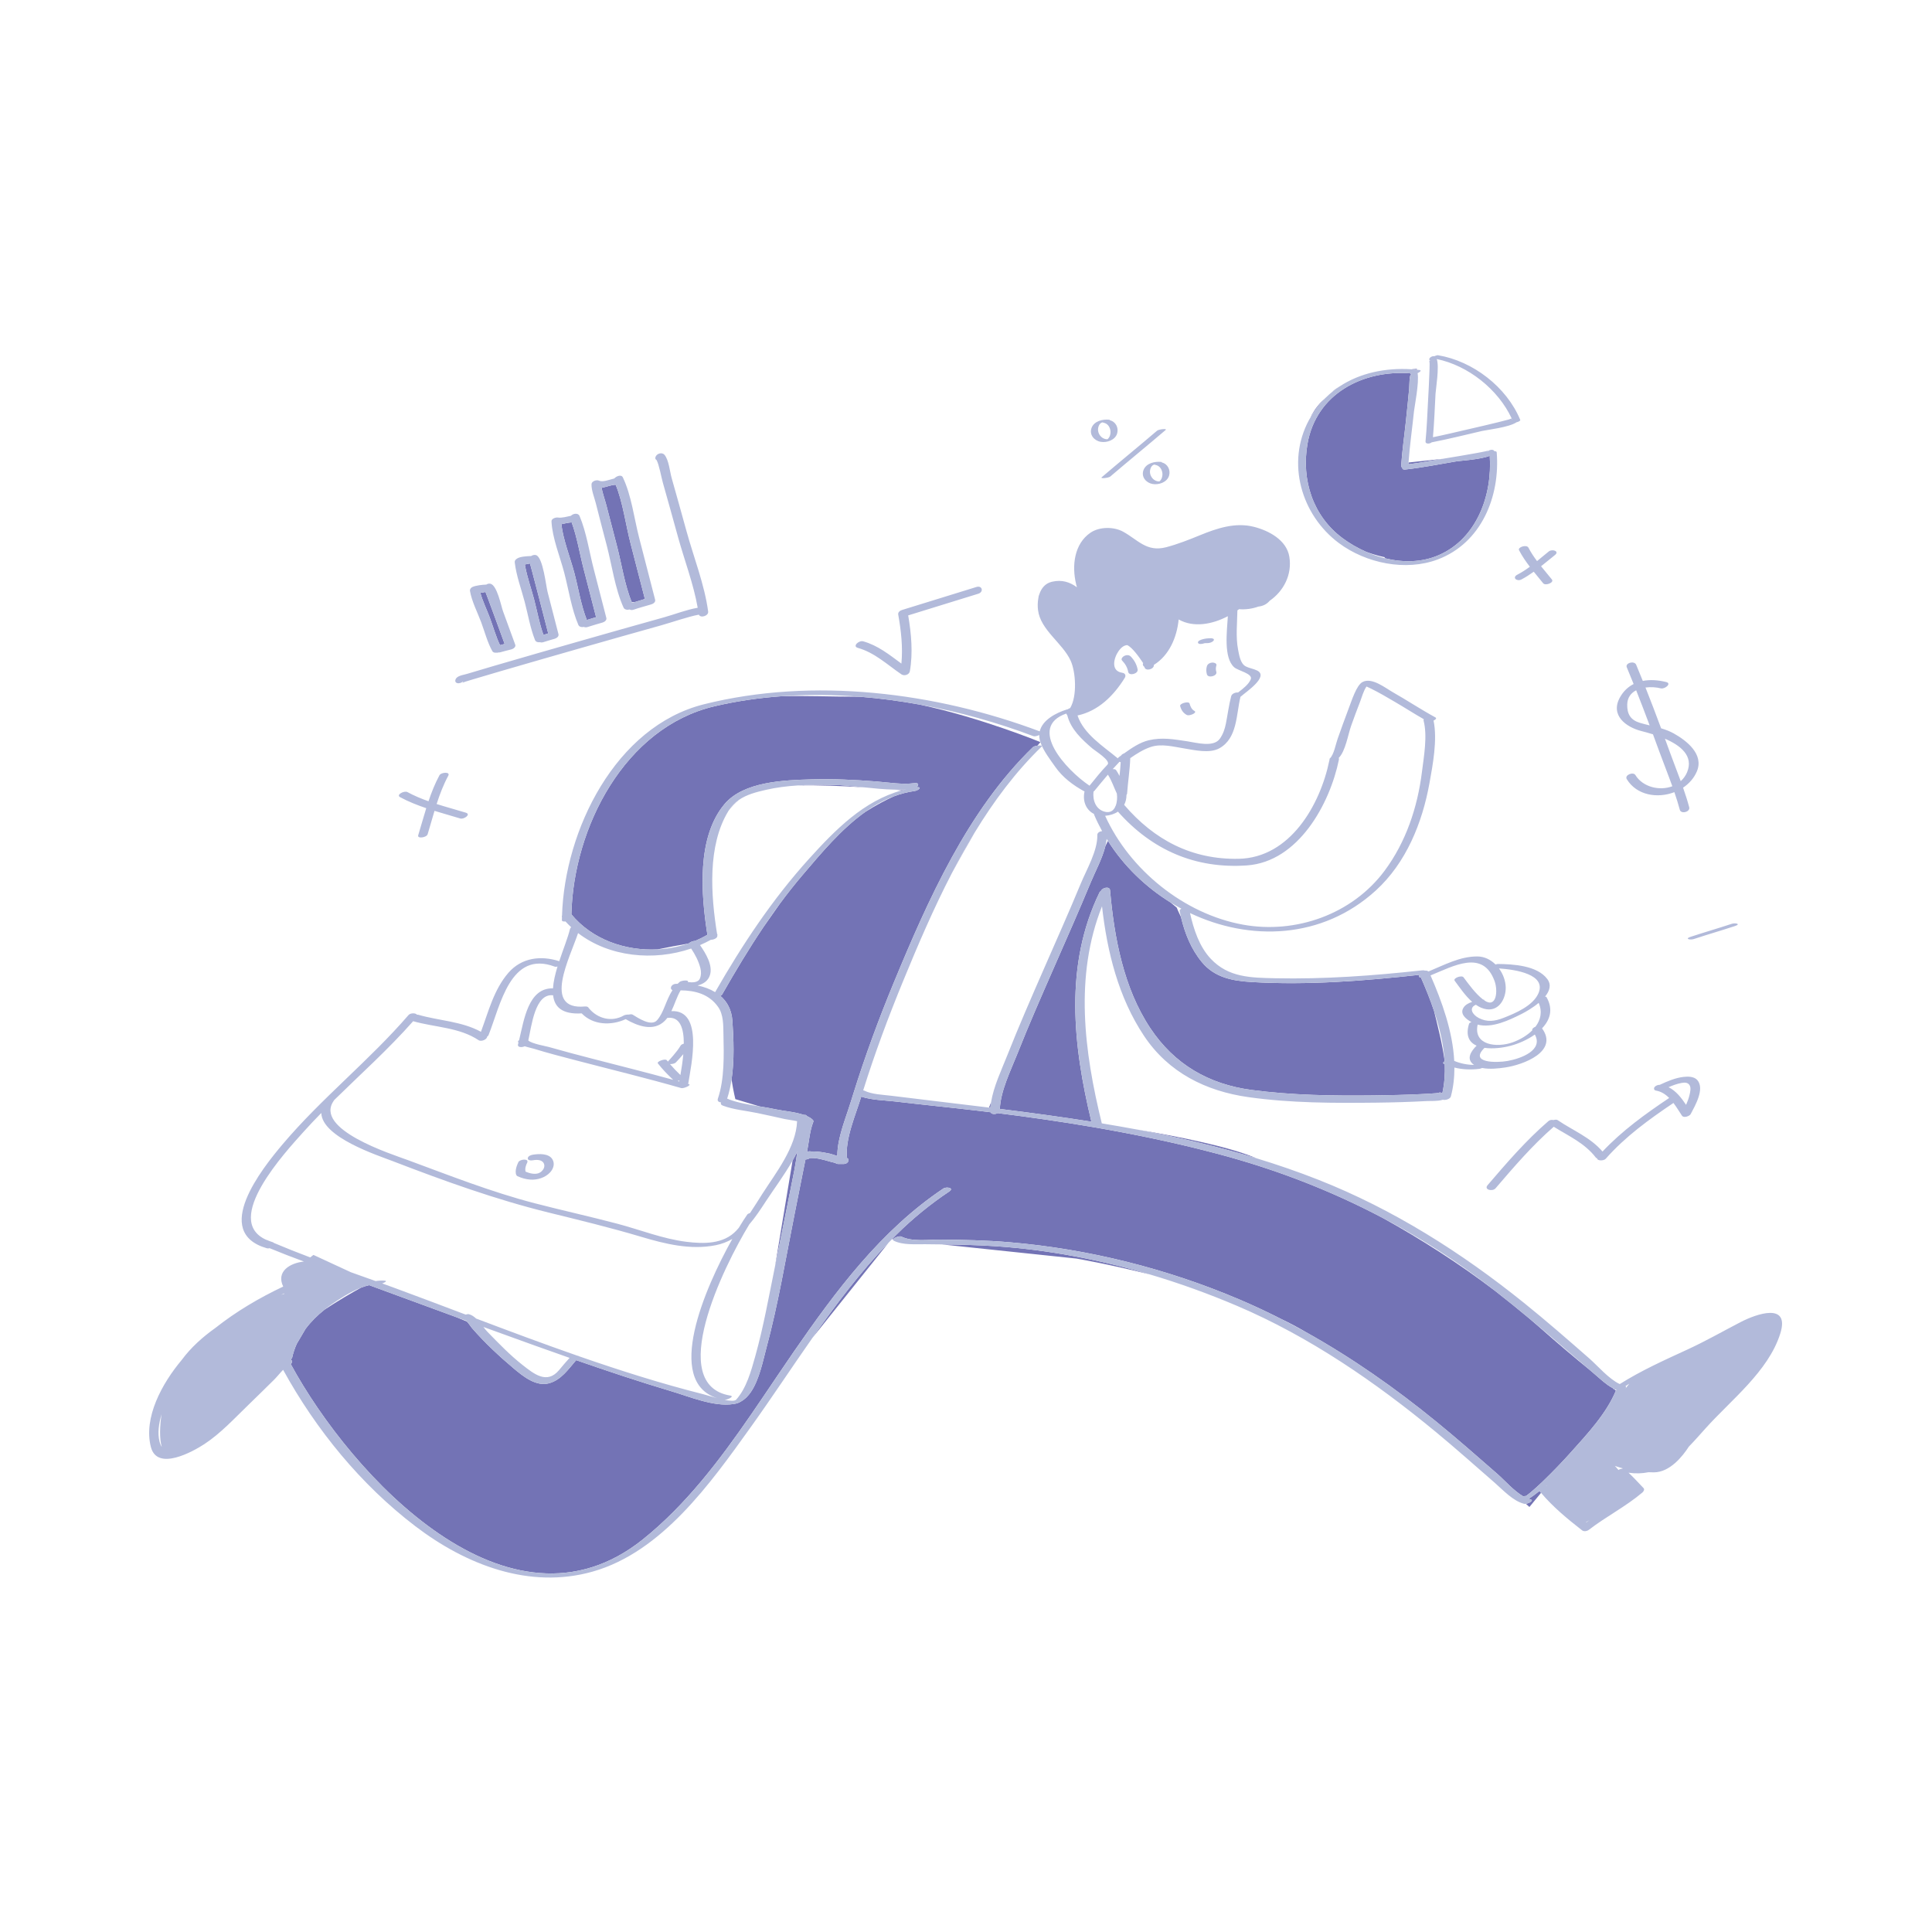 <?xml version="1.0" standalone="no"?>
<svg version="1.1" id="Layer_1" xmlns="http://www.w3.org/2000/svg" xmlns:xlink="http://www.w3.org/1999/xlink" x="0px" y="0px" width="595.28px" height="595.28px" viewBox="0 0 595.28 595.28" enable-background="new 0 0 595.28 595.28" xml:space="preserve">
<path id="color_x5F_2" fill="#7373b5" d="M313.439,324.758c3.587-9.068,7.522-17.999,11.43-26.931
	c3.785-8.65,7.621-17.28,11.229-26.005c1.325-3.206,3.532-7.259,4.486-11.104l0.781-1.629c4.914,7.751,11.618,14.217,19.291,18.966
	c1.177,1,1.917,1.601,1.917,1.601s0.435,1.127,1.298,2.89c1.215,5.075,3.105,9.868,6.488,13.945
	c3.955,4.767,9.537,5.752,15.372,6.095c17.247,1.013,34.577-0.36,51.72-2.234c0.004,0.009,0.003,0.017,0.007,0.026
	c0.003,0.007,0.006,0.014,0.009,0.02c-0.57,0.369-0.229,0.719,0.37,0.848c1.425,3.255,2.829,6.711,4.023,10.284
	c0.523,2.091,1.096,4.453,1.713,7.127c0.712,3.084,1.193,5.762,1.521,8.072c0.006,0.093,0.009,0.185,0.015,0.277
	c-0.437,0.268-0.642,0.576-0.208,0.781c0.084,0.04,0.17,0.069,0.254,0.108c0.119,2.979-0.093,5.931-0.719,8.812
	c-0.419,0.049-0.824,0.199-1.088,0.478c1.011-1.069,0.535-0.465-0.919-0.345c-1.537,0.126-3.079,0.202-4.619,0.277
	c-4.849,0.238-9.704,0.342-14.558,0.399c-12.524,0.146-25.161-0.041-37.594-1.681c-13.19-1.74-23.79-7.86-31.248-19.067
	c-8.222-12.356-11.116-27.969-12.389-42.5c-0.109-1.242-2.37-0.832-2.822,0.286c-0.185,0.1-0.326,0.216-0.392,0.35
	c-10.933,22.475-8.205,47.168-2.533,70.7c-9.37-1.486-18.785-2.751-28.211-3.929C308.335,335.974,311.391,329.938,313.439,324.758z
	 M305.358,339.662l-0.63,1.598c0.143,0.018,0.285,0.036,0.428,0.053C305.199,340.766,305.271,340.215,305.358,339.662z
	 M224.487,249.799c0.864-1.225,1.89-2.346,3.186-3.334C226.457,247.307,225.376,248.38,224.487,249.799z M266.3,242.599
	c-3.305-0.348-6.593-0.705-9.787-0.764c-3.538-0.065-7.128-0.058-10.698,0.173C252.211,241.851,259.885,242.188,266.3,242.599z
	 M176.051,281.719c6.391,7.752,16.6,11.331,26.562,10.798c3.176-0.661,6.532-1.276,9.343-1.766c0.118-0.04,0.234-0.082,0.352-0.123
	c0.355-0.385,1.225-0.701,1.881-0.725c1.3-0.545,2.56-1.173,3.771-1.884c-1.988-12.584-3.308-30.039,5.267-40.245
	c5.896-7.018,18.505-7.399,26.841-7.64c6.632-0.192,13.244,0.129,19.855,0.641c3.843,0.297,7.985,1.028,11.835,0.527
	c1.463-0.19,1.357,0.708,0.632,1.28c1.95-0.248,0.61,0.978-0.577,1.142c-2.24,0.31-4.39,0.882-6.457,1.665
	c-2.31,1.059-5.385,2.629-8.78,4.794c-7.423,5.291-13.682,12.84-19.285,19.416c-2.446,2.871-4.769,5.821-6.996,8.834
	c-1.704,2.404-3.391,4.81-5.015,7.143c-4.543,6.746-8.729,13.734-12.775,20.835c-0.095,0.166-0.305,0.302-0.566,0.412
	c2.08,1.777,3.49,4.282,3.726,7.708c0.39,5.678,0.642,12.129-0.256,18.094c0.549,3.563,1.165,6.033,1.165,6.033l7.479,2.244
	c1.738,0.284,3.458,0.564,5.09,0.923c2.13,0.468,5.788,0.744,8.547,1.691c0.466-0.027,0.83,0.046,0.833,0.253
	c0,0.022-0.002,0.044-0.002,0.066c0.743,0.32,1.393,0.702,1.878,1.175c0.283,0.276,0.286,0.563,0.129,0.82
	c0.005,0.069-0.02,0.14-0.074,0.211c-0.977,2.649-1.204,5.841-1.751,8.585c-0.016,0.081-0.032,0.161-0.048,0.242
	c0.46-0.141,0.979-0.167,1.362-0.062c0.603-0.039,1.211-0.019,1.784,0.031c1.312,0.113,2.613,0.337,3.897,0.626
	c0.353,0.08,0.732,0.197,1.124,0.327c0.01,0.003,0.021,0.007,0.031,0.011c0.374,0.125,0.758,0.26,1.142,0.386
	c-0.016-1.53,0.188-3.144,0.527-4.784c0.873-4.213,2.611-8.58,3.664-12.036c0.239-0.783,0.488-1.563,0.732-2.345
	c3.62-11.602,7.829-23.032,12.473-34.259c10.489-25.356,22.816-53.159,42.862-72.542c0.221-0.214,0.817-0.387,1.399-0.472
	l0.92-1.087c-0.001-0.002-0.002-0.005-0.003-0.008c-0.107-0.044-18.411-7.565-37.22-11.562c-6.063-1.102-12.198-1.917-18.344-2.409
	c-0.479-0.012-0.96-0.026-1.43-0.026c-7.406,0-15.008-0.319-22.517-0.152c-7.107,0.498-14.114,1.51-20.916,3.11
	C192.471,224.122,176.713,254.954,176.051,281.719z M275.569,243.292c0.947,0.081,1.745,0.152,2.38,0.21
	c0.365-0.1,0.733-0.193,1.104-0.281C277.901,243.291,276.739,243.312,275.569,243.292z M293.282,269.037
	c2.474-4.615,4.862-8.827,7.015-12.492C297.821,260.614,295.484,264.789,293.282,269.037z M273.805,382.862
	c-8.722,9.05-16.264,19.059-23.467,29.333L273.805,382.862z M350.178,347.994c12.461,2.328,24.805,5.18,36.945,8.879
	c-0.484-0.191-0.983-0.397-1.464-0.584C378.069,353.336,365.019,350.519,350.178,347.994z M476.392,457.668
	c0.07,0.024,0.136,0.054,0.199,0.089l-0.134-0.146C476.436,457.631,476.414,457.65,476.392,457.668z M238.813,390.094
	c2.006-9.806,3.966-19.622,5.92-29.439c0.363-1.824,0.636-3.776,0.937-5.741c0.009-0.058,0.019-0.116,0.027-0.174
	c-0.026,0.056-0.055,0.111-0.082,0.167c-0.441,0.904-0.91,1.802-1.413,2.689L238.813,390.094z M470.707,460.976
	c0.171,0.055,0.289,0.148,0.315,0.291C470.986,461.069,470.862,460.991,470.707,460.976z M470.983,461.803
	c0.167,0.055,0.333,0.11,0.499,0.149c1.322,0.313-0.314,1.225-1.333,1.395c0.707,0.63,1.091,0.976,1.091,0.976l3.579-4.351
	c-0.163-0.192-0.331-0.379-0.491-0.574C473.153,460.341,471.987,461.203,470.983,461.803z M497.394,428.082
	c-0.176-0.044-0.282-0.115-0.281-0.216c-0.097-0.074-0.191-0.147-0.293-0.225c-1.932-1.013-3.673-2.708-5.224-4.022
	c-0.639-0.542-1.272-1.087-1.909-1.63c-4.177-3.393-9.475-7.832-15.531-13.203c-0.991-0.878-2.007-1.729-3.013-2.589
	c-3.432-2.861-6.903-5.673-10.432-8.418c-11.121-8.473-22.842-15.941-34.463-22.399c-16.157-8.557-33.195-15.125-51.124-19.876
	c-12.716-3.37-25.591-6.052-38.551-8.268c-9.689-1.657-19.426-3.051-29.181-4.268c-0.736,0.414-1.873,0.394-2.196-0.272
	c-0.142-0.017-0.284-0.034-0.426-0.051c-1.203-0.146-2.406-0.292-3.609-0.434c-8.473-0.995-16.963-1.838-25.436-2.833
	c-3.182-0.374-7.144-0.405-10.361-1.49c-0.018,0.06-0.038,0.119-0.056,0.178c-1.623,5.333-4.978,12.901-4.335,18.732
	c0.999,0.444,0.324,1.851-1.028,1.851c-0.506,0-1.013,0-1.519,0c-0.497,0-0.825-0.126-1.016-0.314
	c-2.2-0.482-4.393-1.368-6.648-1.512c-0.359-0.023-0.879-0.021-1.244,0.004c-0.392,0.268-0.85,0.425-1.341,0.422
	c-1.093,5.487-2.182,10.974-3.282,16.459c-2.787,13.896-5.093,28.088-8.796,41.775c-0.971,3.591-2.115,9.64-4.812,13.521
	c-0.362,0.521-0.761,0.988-1.183,1.42c-0.551,0.564-1.156,1.039-1.822,1.406c-0.557,0.359-1.188,0.584-1.854,0.705
	c-0.005,0.001-0.008,0.003-0.013,0.004c-0.07,0.014-0.143,0.02-0.213,0.032c-0.112,0.017-0.223,0.039-0.336,0.051
	c-5.904,0.898-13.491-2.306-18.894-3.917c-9.893-2.948-19.695-6.219-29.45-9.617c-2.428,2.813-4.638,6.125-8.395,7.131
	c-3.973,1.065-7.969-2.154-10.781-4.522c-4.507-3.796-8.934-7.917-12.812-12.365c-0.476-0.546-1.021-1.459-1.662-2.135l-3.052-1.271
	c-9.036-3.295-18.063-6.612-27.084-9.949c-0.816,0.183-1.65,0.45-2.488,0.774c-2.728,1.495-6.852,3.867-11.303,6.803
	c-2.197,1.75-4.175,3.71-5.811,5.91c-0.835,1.443-1.78,3.042-2.698,4.58c-0.612,1.37-1.104,2.813-1.439,4.344
	c-0.036,0.165-0.231,0.314-0.503,0.438c0.538,0.306,0.728,0.918,0.063,1.432c18.702,34.434,67.178,87.144,108.494,54.068
	c13.261-10.616,23.658-24.388,33.368-38.483c2.861-4.154,5.664-8.334,8.462-12.472c1.558-2.305,3.116-4.598,4.681-6.862
	c12.986-18.785,26.883-37.459,46.103-50.31c0.949-0.634,3.446-0.181,1.813,0.912c-5.817,3.889-11.251,8.322-16.224,13.247
	c-0.48,0.476-0.943,0.966-1.417,1.448l0.363,0.038c0.296-0.528,1.98-1.108,2.54-0.83c3.319,1.651,8.288,0.914,11.854,0.934
	c7.19,0.041,14.382,0.206,21.549,0.816c24.235,2.063,48.362,8.107,70.746,17.631c4.378,1.863,8.678,3.881,12.908,6.03
	c1.29,0.618,2.55,1.25,3.773,1.897c1.222,0.646,2.493,1.361,3.807,2.133c14.185,7.895,27.536,17.27,40.126,27.546
	c6.428,5.247,12.654,10.72,18.9,16.181c2.132,1.863,5.019,5.195,7.939,6.876c0.301-0.085,0.614-0.137,0.889-0.14
	c0.008-0.006,0.013-0.01,0.021-0.016c0.438-0.329,0.874-0.662,1.294-1.015c1.307-1.099,2.571-2.246,3.8-3.432
	c2.989-2.886,5.883-5.875,8.655-8.971c5.07-5.662,10.924-11.886,13.886-19.023C497.733,428.342,497.568,428.216,497.394,428.082z
	 M290.196,383.422l41.466,4.365c0,0,9.676,1.644,22.553,4.867c-15.354-4.542-31.17-7.547-47.108-8.655
	C301.469,383.606,295.836,383.492,290.196,383.422z M153.073,201.155l0.303-0.121c-0.031-0.005-0.065-0.006-0.095-0.014
	c-0.076,0.023-0.153,0.041-0.23,0.056L153.073,201.155z M154.064,198.784c0.474-0.13,0.947-0.258,1.424-0.379
	c-0.952-2.615-1.904-5.228-2.864-7.839c-0.726-1.977-1.452-3.953-2.191-5.925c-0.282-0.752-0.562-1.505-0.854-2.253
	c-0.514,0.084-1.031,0.21-1.529,0.285c-0.01,0.001-0.023,0.004-0.034,0.006c0.687,2.572,1.989,5.178,2.889,7.594
	C151.872,192.866,152.922,196.483,154.064,198.784z M164.571,184.705c0.938,3.558,1.61,7.42,2.875,10.91
	c0.489-0.152,0.979-0.303,1.471-0.448c-0.948-3.691-1.899-7.382-2.857-11.071c-0.678-2.609-1.355-5.22-2.048-7.825
	c-0.235-0.883-0.469-1.767-0.714-2.647c-0.521,0.093-1.042,0.221-1.554,0.298c-0.009,0.001-0.02,0.003-0.029,0.005l0.166,0.904
	C162.549,178.153,163.727,181.5,164.571,184.705z M180.81,191.029c0.944-0.308,1.898-0.591,2.854-0.867
	c-1.282-4.991-2.567-9.981-3.863-14.969c-1.195-4.601-1.991-9.721-3.666-14.234c-1.03,0.042-2.116,0.347-3.167,0.547
	c0.515,4.746,2.795,10.457,4.017,15.087C178.215,181.252,179.02,186.502,180.81,191.029z M190.07,168.136
	c1.467,5.565,2.368,12.05,4.604,17.435l0.912-0.07c1.033-0.328,2.071-0.641,3.114-0.94c-1.464-5.704-2.934-11.407-4.414-17.107
	c-1.434-5.525-2.429-12.943-4.589-18.089c-1.366,0.017-2.888,0.695-4.353,0.947c0.327,1.674,1.118,3.922,1.49,5.379
	C187.896,159.843,188.977,163.991,190.07,168.136z M403.674,128.82c1.377-2.421,3.01-4.523,4.848-6.33
	C406.965,123.881,405.118,125.761,403.674,128.82z M433.943,143.046c3.495-0.423,6.983-1.075,10.455-1.658l-10.41,1.115
	C433.976,142.685,433.956,142.865,433.943,143.046z M413.62,165.788c2.191,1.634,4.657,3.067,7.272,4.221
	c3.295,1.227,5.681,1.646,5.681,1.646s0.062,0.148,0.228,0.37c5.472,1.337,11.222,1.288,16.394-0.933
	c11.815-5.075,16.646-18.489,15.817-30.655c-2.832,1.154-8.979,1.498-10.208,1.703c-5.253,0.878-10.54,1.94-15.837,2.524
	c-0.703,0.078-0.947-0.232-0.895-0.591c-0.22-0.104-0.366-0.286-0.348-0.576c0.295-4.595,0.981-9.191,1.46-13.77
	c0.35-3.341,0.702-6.683,1.005-10.029c0.102-1.125-0.012-4.621,0.75-4.338c-0.241-0.09-0.377-0.207-0.435-0.336
	c-14.509-1.086-28.989,6.253-31.658,21.793C400.952,147.846,404.493,158.984,413.62,165.788z M436.573,113.655l-1.648,0.127
	c0.536,0.034,1.074,0.087,1.611,0.14L436.573,113.655z M410.573,120.655c-0.015,0.015-0.032,0.031-0.048,0.046
	c0.719-0.582,1.459-1.126,2.224-1.632C411.867,119.587,411.107,120.121,410.573,120.655z"></path>
<path id="color_x5F_1" d="M350.522,206.267c0.25,1.347-2.654,2.087-2.898,0.776c-0.256-1.382-0.903-2.505-1.879-3.507
	c-0.515-0.529,0.256-1.252,0.693-1.459c0.631-0.3,1.45-0.33,1.963,0.197C349.479,203.38,350.239,204.742,350.522,206.267z
	 M373.466,204.147c-0.706,0.061-1.393,0.432-1.606,1.132c-0.253,0.828-0.237,1.687,0.015,2.513c0.389,1.271,3.281,0.477,2.898-0.776
	c-0.211-0.689-0.196-1.297,0.015-1.987C375.002,204.327,373.908,204.11,373.466,204.147z M373.911,197.395
	c0.422-0.543-0.356-0.743-0.756-0.743c-0.938,0.001-1.854,0.075-2.755,0.358c-0.357,0.113-1.43,0.458-1.276,1.033
	c0.149,0.555,1.265,0.369,1.622,0.256c0.344-0.108,0.276-0.1,0.608-0.139c-0.103,0.011-0.064,0.011,0.113,0
	c0.174-0.006,0.349-0.004,0.523-0.004C372.631,198.157,373.499,197.927,373.911,197.395z M367.997,219.03
	c-0.841-0.449-1.247-1.391-1.475-2.264c-0.214-0.817-3.114-0.048-2.898,0.776c0.313,1.194,0.925,2.148,2.025,2.736
	c0.547,0.292,1.55-0.066,2.038-0.326C368.079,219.745,368.558,219.33,367.997,219.03z M159.432,362.398
	c1.268,0.579,2.575,0.963,3.969,1.057c2.168,0.145,4.574-0.587,6.079-2.205c1.055-1.134,1.571-2.745,0.681-4.124
	c-1.157-1.79-4.126-1.634-5.911-1.355c-0.573,0.09-1.496,0.362-1.631,1.043c-0.131,0.662,0.839,0.793,1.279,0.725
	c1.033-0.162,2.425-0.345,3.282,0.417c0.553,0.492,0.67,1.296,0.398,1.952c-0.182,0.437-0.432,0.746-0.748,1.044
	c-0.236,0.223-0.741,0.486-0.911,0.542c-1.22,0.401-2.707,0.059-3.976-0.485c-0.26-0.94,0.078-1.916,0.492-2.78
	c0.645-1.345-2.269-1.091-2.721-0.146c-0.353,0.737-0.638,1.486-0.771,2.294C158.854,360.91,158.826,362.122,159.432,362.398z
	 M548.514,410.942c-3.691,11.649-15.18,20.405-23.072,29.232c-1.709,1.911-3.375,3.802-5.076,5.545
	c-1.887,2.928-5.837,7.936-10.792,7.936c-0.565,0-1.113-0.017-1.651-0.041c-1.887,0.392-3.921,0.47-6.15,0.151
	c1.622,1.498,3.086,3.135,4.624,4.737c0.412,0.429-0.006,1.072-0.349,1.361c-5.134,4.345-11.181,7.402-16.5,11.5
	c-0.544,0.419-1.497,0.613-2.083,0.155c-4.523-3.533-8.933-7.161-12.645-11.547c-0.163-0.192-0.331-0.379-0.491-0.574
	c-1.175,0.944-2.341,1.805-3.345,2.405c0.167,0.055,0.333,0.11,0.499,0.149c1.322,0.313-0.314,1.225-1.333,1.395
	c-0.19,0.032-0.361,0.041-0.485,0.011c-3.477-0.824-6.619-4.324-9.202-6.569c-5.936-5.155-11.792-10.398-17.853-15.408
	c-18.745-15.496-39.066-29.497-61.527-39.053c-8.742-3.72-17.723-6.969-26.867-9.674c-15.354-4.542-31.17-7.547-47.108-8.655
	c-5.638-0.392-11.27-0.506-16.91-0.577c-1.708-0.021-3.415-0.039-5.125-0.058c-3.014-0.034-6.872,0.323-9.667-1.068
	c-0.255-0.127-0.294-0.287-0.202-0.452c0.296-0.528,1.98-1.108,2.54-0.83c3.319,1.651,8.288,0.914,11.854,0.934
	c7.19,0.041,14.382,0.206,21.549,0.816c24.235,2.063,48.362,8.107,70.746,17.631c4.378,1.863,8.678,3.881,12.908,6.03
	c2.553,1.296,5.08,2.639,7.58,4.03c14.185,7.895,27.536,17.27,40.126,27.546c6.428,5.247,12.654,10.72,18.9,16.181
	c2.132,1.863,5.019,5.195,7.939,6.876c0.301-0.085,0.614-0.137,0.889-0.14c0.008-0.006,0.013-0.01,0.021-0.016
	c0.438-0.329,0.874-0.662,1.294-1.015c1.307-1.099,2.571-2.246,3.8-3.432c2.989-2.886,5.883-5.875,8.655-8.971
	c5.07-5.662,10.924-11.886,13.886-19.023c0.043-0.103,0.088-0.205,0.129-0.308c-0.015-0.005-0.028-0.009-0.043-0.014
	c-0.225-0.001-0.429-0.019-0.582-0.057c-0.176-0.044-0.282-0.115-0.281-0.216c0-0.024,0.005-0.05,0.019-0.079
	c-0.104-0.05-0.209-0.093-0.312-0.146c-1.932-1.013-3.673-2.708-5.224-4.022c-0.639-0.542-1.272-1.087-1.909-1.63
	c-6.189-5.276-12.315-10.6-18.544-15.792c-3.432-2.861-6.903-5.673-10.432-8.418c-4.067-3.164-8.211-6.238-12.493-9.155
	c-7.133-4.859-14.457-9.265-21.97-13.244c-16.157-8.557-33.195-15.125-51.124-19.876c-12.716-3.37-25.591-6.052-38.551-8.268
	c-9.689-1.657-19.426-3.051-29.181-4.268c-0.736,0.414-1.873,0.394-2.196-0.272c-0.142-0.017-0.284-0.034-0.426-0.051
	c-1.203-0.146-2.406-0.292-3.609-0.434c-8.473-0.995-16.963-1.838-25.436-2.833c-3.182-0.374-7.144-0.405-10.361-1.49
	c-0.018,0.06-0.038,0.119-0.056,0.178c-1.623,5.333-4.978,12.901-4.335,18.732c0.999,0.444,0.324,1.851-1.028,1.851
	c-0.506,0-1.013,0-1.519,0c-0.497,0-0.825-0.126-1.016-0.314c-2.2-0.482-4.393-1.368-6.648-1.512
	c-0.359-0.023-0.879-0.021-1.244,0.004c-0.392,0.268-0.85,0.425-1.341,0.422c-1.093,5.487-2.182,10.974-3.282,16.459
	c-2.787,13.896-5.093,28.088-8.796,41.775c-0.971,3.591-2.115,9.64-4.812,13.521c-0.362,0.521-0.761,0.988-1.183,1.42
	c-0.551,0.564-1.156,1.039-1.822,1.406c-0.574,0.316-1.184,0.57-1.854,0.705c-0.005,0.001-0.008,0.003-0.013,0.004
	c-0.07,0.014-0.143,0.02-0.213,0.032c-0.111,0.02-0.224,0.034-0.336,0.051c-5.904,0.898-13.491-2.306-18.894-3.917
	c-9.893-2.948-19.695-6.219-29.45-9.617c-2.428,2.813-4.638,6.125-8.395,7.131c-3.973,1.065-7.969-2.154-10.781-4.522
	c-4.507-3.796-8.934-7.917-12.812-12.365c-0.476-0.546-1.021-1.459-1.662-2.135c-0.092-0.097-0.186-0.185-0.281-0.27
	c-0.923-0.336-1.848-0.665-2.771-1.001c-9.036-3.295-18.063-6.612-27.084-9.949c-0.816,0.183-1.65,0.45-2.488,0.774
	c-3.375,1.304-6.783,3.548-9.096,5.16c-0.755,0.526-1.492,1.075-2.207,1.644c-2.197,1.75-4.175,3.71-5.811,5.91
	c-0.835,1.443-1.78,3.042-2.698,4.58c-0.612,1.37-1.104,2.813-1.439,4.344c-0.036,0.165-0.231,0.314-0.503,0.438
	c0.538,0.306,0.728,0.918,0.063,1.432c18.702,34.434,67.178,87.144,108.494,54.068c13.261-10.616,23.658-24.388,33.368-38.483
	c2.861-4.154,5.664-8.334,8.462-12.472c1.558-2.305,3.116-4.598,4.681-6.862c12.986-18.785,26.883-37.459,46.103-50.31
	c0.949-0.634,3.446-0.181,1.813,0.912c-5.817,3.889-11.251,8.322-16.224,13.247c-0.48,0.476-0.943,0.966-1.417,1.448
	c-0.346,0.352-0.693,0.702-1.035,1.057c-8.722,9.05-16.264,19.059-23.467,29.333c-6.436,9.182-12.609,18.569-19.125,27.662
	c-12.269,17.121-27.245,38.317-48.588,44.366c-19.537,5.537-39.083-2.101-54.66-13.982c-16.789-12.806-30.577-29.697-40.736-48.184
	c-1.005,1.025-1.96,2.243-2.782,3.053c-2.591,2.556-5.181,5.115-7.801,7.641c-4.34,4.182-8.6,8.855-13.671,12.185
	c-3.536,2.321-14.56,8.467-16.496,0.886c-2.312-9.051,3.417-19.544,9.499-26.794c2.844-3.862,6.529-7.139,10.372-9.868
	c6.405-5.078,13.501-9.246,20.906-12.759c-2.227-4.599,1.986-7.236,6.374-7.708c-3.549-1.312-7.078-2.667-10.562-4.111
	c-0.293,0.079-0.586,0.101-0.837,0.028c-17.138-4.939-1.514-24.528,4.871-32.08c11.989-14.18,26.671-25.768,38.764-39.781
	c0.594-0.688,2.177-0.681,2.598-0.118c0.154-0.009,0.306,0,0.444,0.041c6.408,1.838,13.374,1.996,19.273,5.238
	c2.343-6.273,3.967-12.973,8.435-18.15c4.09-4.739,10.072-5.415,15.689-3.601c1.22-3.68,2.673-7.272,3.301-9.888
	c0.054-0.224,0.195-0.418,0.384-0.581c-0.609-0.567-1.2-1.157-1.764-1.782c-0.594,0.072-1.106-0.029-1.103-0.365
	c0.003-0.308,0.019-0.622,0.026-0.932c-0.089-0.182-0.074-0.36,0.015-0.528c0.811-26.235,16.406-58.248,43.731-65.089
	c33.592-8.409,71.306-3.72,103.457,8.351c0.816-3.522,5.025-5.704,8.323-6.737c0.121-0.038,0.219-0.051,0.325-0.073
	c0.199-0.159,0.458-0.288,0.734-0.38c2.222-3.746,1.703-11.202,0.138-14.613c-2.482-5.412-9.266-9.413-10.041-15.54
	c-0.144-1.14-0.137-2.433,0.091-3.675c0.039-0.479,0.147-0.896,0.319-1.254c0.599-1.807,1.78-3.329,3.839-3.822
	c3.099-0.742,5.551,0.095,7.74,1.691c-0.065-0.225-0.123-0.453-0.182-0.68l-0.067-0.109c0,0,0.005-0.036,0.013-0.097
	c-1.414-5.774-0.592-12.528,4.423-15.938c2.735-1.86,7.149-1.88,10.013-0.315c4.598,2.512,7.254,6.397,13.334,4.791
	c3.586-0.948,6.97-2.294,10.397-3.696c5.264-2.152,10.865-4.03,16.592-2.58c4.546,1.151,10.073,4.035,10.921,9.221
	c0.908,5.562-1.799,10.624-6.05,13.559c-0.955,1.143-2.206,1.657-3.499,1.799c-1.875,0.668-3.899,0.963-5.957,0.794
	c-0.063,0.06-0.129,0.119-0.211,0.179c-0.092,0.067-0.19,0.128-0.283,0.194c-0.068,3.996-0.551,8.205,0.218,12.146
	c0.306,1.57,0.687,4.228,2.313,5.083c1.166,0.614,2.418,0.74,3.563,1.313c3.725,1.862-3.546,6.653-4.97,7.951
	c-0.044,0.04-0.108,0.078-0.18,0.115c-1.33,5.492-0.927,12.792-6.493,15.877c-3.063,1.697-7.74,0.542-10.883,0.043
	c-3.314-0.526-7.026-1.551-10.326-0.424c-2.296,0.784-4.29,2.062-6.256,3.422c-0.127,3.651-0.712,7.26-0.973,10.903
	c-0.012,0.162-0.086,0.302-0.187,0.431c-0.002,1.158-0.254,2.185-0.723,3.059c0.01,0.01,0.021,0.017,0.029,0.026
	c9.26,10.799,20.847,16.885,35.268,16.596c15.797-0.317,25.111-16.521,27.938-30.347c0.018-0.086,0.048-0.168,0.088-0.246
	c-0.102-0.07-0.106-0.174,0.051-0.32c1.276-1.191,1.815-4.413,2.383-5.994c1.114-3.109,2.203-6.228,3.387-9.311
	c1.007-2.624,2.438-7.249,4.294-8.247c2.864-1.542,6.986,1.796,9.316,3.118c4.417,2.504,8.666,5.337,13.122,7.764
	c0.529,0.288,0.097,0.706-0.548,0.998c1.251,5.86-0.248,13.713-1.256,19.289c-2.209,12.222-7.179,24.532-16.526,33.061
	c-16.507,15.062-38.829,15.708-57.253,6.952c1.124,5.012,2.855,10.334,6.408,14.103c5.435,5.766,12.324,5.822,19.82,5.984
	c15.133,0.326,30.214-0.781,45.248-2.429c0.459-0.05,0.746-0.013,0.911,0.071c0.424-0.035,0.829,0.043,1.092,0.27
	c4.896-2.007,9.688-4.659,15.084-4.628c2.143,0.012,4.079,0.994,5.581,2.48c0.284-0.1,0.54-0.166,0.692-0.164
	c4.741,0.057,12.148,0.452,15.267,4.666c1.318,1.782,0.689,3.672-0.706,5.381c0.218,0.014,0.387,0.075,0.463,0.208
	c2.147,3.767,1.041,7.033-1.394,9.583c5.205,7.143-5.827,11.256-11.381,12.059c-2.033,0.294-4.762,0.614-7.092,0.145
	c-0.245,0.13-0.528,0.231-0.817,0.267c-2.627,0.325-5.212,0.234-7.71-0.395c0.008,3.022-0.313,6.014-1.096,8.92
	c-0.212,0.786-1.68,1.216-2.46,0.998c-1.545,0.516-3.724,0.34-5,0.41c-5.156,0.284-10.321,0.43-15.485,0.49
	c-13.09,0.153-26.414,0.136-39.402-1.696c-13.147-1.855-24.667-7.574-32.212-18.911c-7.877-11.838-11.346-25.893-12.924-39.9
	c-8.525,21.49-5.509,44.734-0.063,66.884c3.571,0.587,7.136,1.208,10.69,1.872c12.461,2.328,24.805,5.18,36.945,8.879
	c6.435,1.96,12.813,4.154,19.119,6.641c23.03,9.082,44.084,22.429,63.321,37.918c6.898,5.554,13.564,11.373,20.225,17.208
	c2.462,2.158,5.906,6.237,9.292,7.812c6.614-4.167,13.712-7.36,20.812-10.626c5.65-2.599,10.938-5.628,16.437-8.481
	C541.087,404.875,551.634,401.097,548.514,410.942z M472.906,318.757c-2.283,1.627-5.031,2.809-7.409,3.449
	c-2.33,0.627-5.457,1.033-8.094,0.654c-4.828,4.723,3.71,4.651,7.12,4.038C468.645,326.158,475.611,323.595,472.906,318.757z
	 M466.131,321.139c2.189-0.794,4.357-2.052,5.974-3.655c-0.114-0.474,0.38-0.91,1.003-1.137c1.562-2.056,2.182-4.559,0.984-7.343
	c-1.849,1.539-4.004,2.772-5.24,3.395c-3.811,1.917-9.104,4.47-13.564,3.299C453.887,322.068,461.188,322.931,466.131,321.139z
	 M461.857,298.389c1.254,1.697,2.023,3.777,2.079,5.801c0.089,3.269-1.889,7.327-5.856,6.784c-1.204-0.165-2.314-0.678-3.345-1.392
	c-2.252,0.958-1.108,3.02,0.861,4.062c2.6,1.375,4.968,1.024,7.645-0.014c3.658-1.42,9.065-3.704,10.762-7.548
	C476.577,300.249,467.076,298.735,461.857,298.389z M440.767,300.541c3.505,8.017,6.836,17.261,7.306,26.341
	c1.978,0.813,4.027,1.226,6.139,1.229c-0.038-0.025-0.084-0.04-0.121-0.066c-2.484-1.725-0.813-4.207,0.869-5.853
	c-2.229-1.004-3.474-3.051-2.312-6.769c0.063-0.203,0.348-0.374,0.711-0.502c-1.638-0.907-3.709-2.53-2.389-4.509
	c0.569-0.853,1.564-1.367,2.628-1.717c-2.14-1.88-3.898-4.521-5.376-6.495c-0.629-0.839,2.168-1.805,2.703-1.09
	c1.771,2.364,3.599,4.91,5.913,6.777c0.047,0.038,0.087,0.059,0.132,0.094c0.319,0.009,0.425,0.121,0.388,0.275
	c3.763,2.532,4.229-2.974,3.156-5.943C456.939,292.433,447.834,297.678,440.767,300.541z M363.458,280.709
	c-0.057-0.273,0.184-0.529,0.545-0.729c-1.133-0.607-2.251-1.248-3.347-1.926c-7.673-4.75-14.377-11.215-19.291-18.966
	c-0.129-0.203-0.261-0.405-0.388-0.61c-0.074,0.733-0.206,1.481-0.394,2.239c-0.954,3.845-3.161,7.899-4.486,11.104
	c-3.607,8.726-7.443,17.355-11.229,26.005c-3.907,8.933-7.843,17.863-11.43,26.931c-2.049,5.179-5.104,11.215-5.375,16.915
	c9.426,1.178,18.841,2.443,28.211,3.929c-5.672-23.531-8.399-48.225,2.533-70.7c0.065-0.134,0.207-0.25,0.392-0.35
	c0.452-1.118,2.713-1.527,2.822-0.286c1.272,14.53,4.167,30.144,12.389,42.5c7.458,11.207,18.058,17.327,31.248,19.067
	c12.433,1.641,25.069,1.828,37.594,1.681c4.854-0.057,9.709-0.162,14.558-0.399c1.54-0.076,3.082-0.151,4.619-0.277
	c1.454-0.12,1.93-0.724,0.919,0.345c0.264-0.279,0.669-0.429,1.088-0.478c0.626-2.881,0.838-5.833,0.719-8.812
	c-0.084-0.039-0.17-0.068-0.254-0.108c-0.434-0.205-0.229-0.513,0.208-0.781c-0.006-0.092-0.009-0.184-0.015-0.277
	c-0.345-5.105-1.582-10.256-3.234-15.199c-1.194-3.572-2.599-7.029-4.023-10.284c-0.599-0.129-0.94-0.479-0.37-0.848
	c-0.003-0.006-0.006-0.013-0.009-0.02c-0.004-0.009-0.003-0.017-0.007-0.026c-17.143,1.874-34.473,3.248-51.72,2.234
	c-5.835-0.343-11.417-1.328-15.372-6.095c-3.383-4.078-5.273-8.87-6.488-13.945C363.726,281.937,363.586,281.326,363.458,280.709z
	 M340.458,250.121c1.544,0.379,2.526-0.301,3.096-1.39c0.018-0.151,0.085-0.297,0.195-0.429c0.448-1.136,0.535-2.575,0.375-3.759
	c-0.001-0.003,0.001-0.006,0.001-0.009c-0.938-1.949-1.577-4.031-2.77-5.847c-1.414,1.653-2.791,3.338-4.178,5.019
	c-0.062,0.075-0.151,0.142-0.252,0.205C336.626,246.528,337.593,249.417,340.458,250.121z M342.836,236.983
	c0.458-0.044,0.881,0.045,1.077,0.332c0.39,0.567,0.722,1.16,1.025,1.767c0.151-1.409,0.285-2.819,0.363-4.233
	c-0.142-0.032-0.274-0.077-0.396-0.134c-0.053,0.08-0.11,0.152-0.163,0.208C344.092,235.597,343.459,236.286,342.836,236.983z
	 M344.454,250.081c-1.068,0.718-2.412,1.157-3.941,1.284c7.575,16.684,24.344,30.238,42.43,33.53
	c16.296,2.965,33.695-3.18,43.689-16.627c6.569-8.837,10.126-19.508,11.482-30.369c0.591-4.731,1.764-11.13,0.512-15.869
	c0.003,0,0.005-0.001,0.008-0.001c-0.013-0.06-0.019-0.125-0.011-0.197c0-0.004,0.001-0.009,0.001-0.013
	c0.008-0.074,0.037-0.146,0.076-0.216c-3.021-1.718-5.949-3.615-8.95-5.363c-2.464-1.435-4.928-2.909-7.497-4.149
	c-0.396-0.191-0.801-0.387-1.211-0.567c-0.928,1.3-1.5,3.47-1.973,4.677c-0.962,2.457-1.87,4.934-2.76,7.417
	c-0.938,2.614-1.747,7.862-3.83,9.917c0.075,0.137,0.105,0.306,0.063,0.516c-2.794,13.668-12.517,31.478-28.333,32.595
	C368.24,267.771,354.905,261.857,344.454,250.081z M378.32,189.865c-4.793,2.513-10.553,3.602-15.154,1.005
	c-0.548,5.496-2.906,11.068-7.637,13.99c0.147,1.383-2.625,2.077-2.905,0.684c-0.004-0.02-0.01-0.042-0.014-0.062
	c-0.415-0.278-0.618-0.734-0.384-1.161c-1.186-1.804-3.365-4.864-4.896-5.542c-0.854,0.022-1.752,0.535-2.647,1.784
	c-1.481,2.068-2.596,6.208,1.127,6.735c0.888,0.125,1.188,0.854,0.737,1.58c-3.436,5.535-8.171,10.208-14.545,11.572
	c1.897,5.726,7.906,9.464,12.404,13.204c0.085-0.147,0.226-0.299,0.443-0.452c0.199-0.14,0.403-0.285,0.604-0.429
	c0.152-0.278,0.498-0.503,0.902-0.64c2.336-1.666,4.839-3.39,7.591-4.046c4.087-0.975,7.757-0.289,11.865,0.317
	c2.739,0.404,8.086,1.977,10.047-0.794c0.995-1.405,1.527-2.976,1.86-4.656c0.559-2.817,0.906-5.668,1.631-8.451
	c0.203-0.78,1.313-1.207,2.118-1.135c1.552-1.188,3.263-2.492,3.913-4.068c0.72-1.744-3.892-2.633-5.087-3.683
	C376.937,202.664,378.049,194.537,378.32,189.865z M335.702,242.087c1.788-2.211,3.567-4.45,5.537-6.492
	c1.154-1.196-3.819-4.261-4.63-4.954c-3.298-2.819-6.651-5.924-7.744-10.196c-0.06-0.075-0.107-0.156-0.134-0.246
	c-0.115-0.093-0.179-0.21-0.173-0.35C316.417,224.042,328.491,237.268,335.702,242.087z M180.207,310.113
	c0.706-0.064,1.074,0.166,1.188,0.492c0.011,0.011,0.026,0.018,0.036,0.029c2.648,3.235,7.054,4.392,10.784,2.244
	c0.334-0.192,1.024-0.296,1.556-0.271c0.458-0.112,0.902-0.136,1.158,0.02c1.639,0.996,5.727,3.774,7.527,1.715
	c1.068-1.222,1.717-2.689,2.327-4.178c0.72-1.755,1.41-3.529,2.417-5.094c-1.015-0.404-0.349-1.875,1.012-1.936
	c0.188-0.008,0.381-0.007,0.571-0.012c0.21-0.206,0.421-0.411,0.656-0.602c0.546-0.443,3.051-0.685,2.471,0.062
	c1.4,0.167,3.197,0.245,3.756-1.13c0.409-1.006,0.399-2.071,0.141-3.119c-0.542-2.192-1.608-4.205-2.854-6.079
	c-11.52,3.946-25.246,2.628-34.839-4.759C175.621,295.068,166.992,311.322,180.207,310.113z M224.372,249.984
	c-6.448,10.64-5.347,25.845-3.433,37.757c0.122,0.129,0.157,0.286,0.073,0.463c0.003,0.021,0.006,0.042,0.01,0.063
	c0.123,0.75-1.098,1.306-1.996,1.296c-1.079,0.602-2.196,1.143-3.339,1.635c1.803,2.597,3.962,6.186,3.08,9.179
	c-0.547,1.858-2.059,2.812-3.832,3.266c1.954,0.408,3.805,1.073,5.408,2.048c8.42-14.663,17.537-28.482,28.917-41.059
	c8.12-8.974,16.911-17.925,28.688-21.13c0.365-0.1,0.733-0.193,1.104-0.281c-1.152,0.07-2.314,0.091-3.484,0.071
	c-3.063-0.054-6.174-0.368-9.269-0.693c-3.305-0.348-6.593-0.705-9.787-0.764c-3.538-0.065-7.128-0.058-10.698,0.173
	c-3.299,0.213-6.581,0.616-9.785,1.348c-3.055,0.698-5.97,1.458-8.358,3.109c-1.216,0.842-2.296,1.915-3.186,3.334
	C224.445,249.858,224.413,249.924,224.372,249.984z M205.602,313.636c-0.247,0.324-0.508,0.638-0.804,0.93
	c-3.465,3.409-8.395,1.549-12.015-0.55c-4.451,2.05-10.059,1.87-13.554-1.779c-6.081,0.367-8.401-2.006-8.806-5.57
	c-5.563-0.669-6.613,9.308-7.649,13.921c1.129,1.019,5.37,1.73,6.316,2.001c4.49,1.285,9.009,2.47,13.529,3.642
	c8.266,2.143,16.558,4.205,24.792,6.471c-1.68-1.578-3.286-3.224-4.703-5.046c-0.468-0.603,2.285-1.568,2.727-1.001
	c0.116,0.149,0.241,0.29,0.359,0.437c0.036-0.049,0.07-0.097,0.122-0.151c-0.287,0.304,0.295-0.323,0.395-0.433
	c0.396-0.438,0.787-0.88,1.167-1.331c0.811-0.963,1.612-1.947,2.249-3.036c0.144-0.246,0.528-0.448,0.967-0.574
	C210.703,316.969,209.604,313.118,205.602,313.636z M209.291,333.225c0.018-0.098,0.036-0.202,0.055-0.306
	c-0.188,0.067-0.382,0.123-0.57,0.162C208.947,333.129,209.119,333.176,209.291,333.225z M210.539,324.8
	c-0.737,0.891-1.527,1.742-2.31,2.57c-0.311,0.329-1.156,0.525-1.796,0.495c1.009,1.18,2.092,2.292,3.214,3.367
	C209.97,329.389,210.334,327.108,210.539,324.8z M102.959,338.953c-0.014,0.039-0.032,0.079-0.065,0.125
	c-6.411,8.869,17.813,16.536,22.742,18.353c12.907,4.76,25.751,9.839,39.082,13.302c8.488,2.205,17.06,4.085,25.538,6.329
	c7.053,1.866,13.995,4.665,21.273,5.561c5.258,0.647,11.386,0.766,15.336-3.444c0.258-0.275,0.503-0.562,0.752-0.846
	c1.005-1.668,1.907-3.07,2.633-4.116c0.126-0.181,0.457-0.343,0.845-0.46c1.321-1.954,2.556-3.973,3.814-5.935
	c4.164-6.492,10.372-14.296,10.688-22.36c-1.389-0.306-3.016-0.485-3.783-0.66c-2.816-0.642-5.64-1.253-8.466-1.849
	c-3.426-0.723-7.345-1.037-10.63-2.29c-0.62-0.236-0.715-0.621-0.569-0.996c-0.671-0.046-1.211-0.408-0.956-1.157
	c2.053-6.025,1.854-13.444,1.716-19.728c-0.062-2.83,0.06-6.137-1.676-8.575c-2.784-3.909-7.021-5.019-11.516-5.065
	c-1.188,1.97-1.833,4.306-2.85,6.4c9.995-0.441,6.11,16.523,5.175,22.447c0.069,0.02,0.14,0.038,0.209,0.058
	c0.966,0.278-1.628,1.423-2.357,1.213c-10.592-3.051-21.315-5.637-31.978-8.429c-4.512-1.182-9.043-2.333-13.498-3.718
	c-0.54-0.168-1.69-0.391-2.736-0.739c-0.968,0.441-2.343,0.336-2.075-0.601c0.047-0.165,0.093-0.335,0.139-0.508
	c-0.051-0.072-0.092-0.146-0.123-0.223c-0.068-0.173,0.07-0.361,0.315-0.532c1.518-6.177,2.793-16.175,10.445-15.98
	c0.13-2.072,0.68-4.382,1.393-6.715c-0.342,0.076-0.658,0.094-0.863,0.017c-13.678-5.118-16.703,11.887-20.396,21.128
	c-0.069,0.172-0.226,0.324-0.434,0.452c0.021,0.827-1.767,1.658-2.627,1.083c-5.939-3.97-13.462-3.933-20.162-5.842
	C119.728,323.235,111.15,330.915,102.959,338.953z M86.599,398.971c0.617-0.207,0.975-0.316,0.975-0.316v-0.151
	C87.249,398.66,86.923,398.812,86.599,398.971z M49.851,445.826c-0.772-2.64-0.616-6.402-0.07-10.078
	c-0.855,2.875-1.285,5.852-0.626,8.43C49.325,444.845,49.563,445.383,49.851,445.826z M143.482,405.05
	c0.382-0.124,0.76-0.185,0.994-0.123c0.838,0.22,1.564,0.722,2.23,1.342c10.343,3.909,20.733,7.795,31.188,11.44
	c0.229,0.022,0.404,0.075,0.479,0.167c12.698,4.417,25.491,8.47,38.413,11.733c0.688,0.174,2.37,0.708,4.171,1.18
	c-16.21-5.126-3.916-33.743,4.674-49.044c-1.507,0.877-3.19,1.543-5.114,1.926c-7.769,1.545-15.614-0.398-23.06-2.621
	c-9.411-2.81-18.918-5.103-28.452-7.452c-16.37-4.034-32.209-9.757-47.932-15.808c-4.821-1.855-21.849-7.376-22.079-14.86
	c-1.87,1.912-3.718,3.845-5.499,5.837c-5.44,6.085-25.155,27.216-11.406,33.262c0.063,0.008,0.122,0.02,0.168,0.04
	c0.255,0.111,0.514,0.214,0.77,0.325c0.292,0.104,0.57,0.213,0.888,0.305c0.25,0.072,0.412,0.172,0.513,0.287
	c3.678,1.556,7.4,3.028,11.151,4.441l0.994-0.772l11.534,5.339c2.547,0.907,5.093,1.813,7.633,2.723
	c0.944-0.14,1.876-0.192,2.781-0.124c0.918,0.069,0.088,0.54-0.765,0.85c1.397,0.504,2.794,1.009,4.185,1.522
	C129.103,399.604,136.282,402.326,143.482,405.05z M148.94,408.86c0.437,0.561,0.865,1.098,1.302,1.548
	c3.424,3.522,6.938,7.163,10.809,10.199c3.454,2.709,7.459,5.999,11.194,1.558c1.072-1.274,2.124-2.558,3.252-3.782
	c-3.56-1.247-7.114-2.509-10.663-3.777C159.529,412.71,154.236,410.78,148.94,408.86z M245.669,354.914
	c0.009-0.058,0.019-0.116,0.027-0.174c-0.026,0.056-0.055,0.111-0.082,0.167c-0.441,0.904-0.91,1.802-1.413,2.689
	c-2.542,4.485-5.73,8.731-8.205,12.513c-1.644,2.512-3.267,4.987-5.132,7.145c-8.152,13.383-25.703,49.464-5.869,52.744
	c1.481,0.245-0.963,1.358-1.767,1.319c1.688,0.33,3.153,0.437,3.605-0.068c3.171-3.543,4.602-8.831,5.86-13.316
	c2.517-8.969,4.152-18.232,6.02-27.353c0.033-0.162,0.065-0.323,0.098-0.485c2.006-9.806,3.966-19.622,5.92-29.439
	C245.095,358.831,245.368,356.878,245.669,354.914z M256.85,355.8c0.374,0.125,0.758,0.26,1.142,0.386
	c-0.016-1.53,0.188-3.144,0.527-4.784c0.873-4.213,2.611-8.58,3.664-12.036c0.239-0.783,0.488-1.563,0.732-2.345
	c3.62-11.602,7.829-23.032,12.473-34.259c10.489-25.356,22.816-53.159,42.862-72.542c0.221-0.214,0.817-0.387,1.399-0.472
	c0.849-0.125,1.666-0.062,1.247,0.344c-7.961,7.698-14.699,16.755-20.6,26.454c-2.476,4.069-4.813,8.244-7.015,12.492
	c-5.681,10.959-10.541,22.339-15.023,33.261c-4.533,11.043-8.73,22.253-12.289,33.653c0.104,0.009,0.2,0.027,0.272,0.063
	c2.446,1.208,5.727,1.275,8.381,1.605c10.011,1.247,20.062,2.405,30.105,3.641c0.143,0.018,0.285,0.036,0.428,0.053
	c0.043-0.547,0.114-1.098,0.202-1.651c0.786-4.925,3.226-10,4.97-14.411c3.563-9.01,7.44-17.893,11.324-26.768
	c3.816-8.724,7.702-17.421,11.341-26.221c1.784-4.315,5.239-10.173,5.11-15.002c-0.018-0.675,0.732-1.115,1.479-1.184
	c-0.897-1.629-1.723-3.306-2.458-5.033c-0.036-0.083-0.037-0.166-0.024-0.248c-2.345-1.137-3.566-3.759-2.976-6.752
	c0.011-0.056,0.034-0.108,0.066-0.158c-3.534-1.926-6.784-4.34-9.108-7.691c-1.43-2.063-3.651-4.888-4.513-7.534
	c-0.001-0.002-0.002-0.005-0.003-0.008c-0.162-0.499-0.281-0.991-0.331-1.471c-0.025-0.242-0.026-0.476-0.022-0.708
	c-0.612,0.295-1.413,0.496-1.802,0.349c-11.054-4.176-22.913-7.524-35.064-9.733c-6.063-1.102-12.198-1.917-18.344-2.409
	c-8.014-0.642-16.042-0.732-23.946-0.179c-7.107,0.498-14.114,1.51-20.916,3.11c-27.67,6.509-43.428,37.341-44.089,64.105
	c6.391,7.752,16.6,11.331,26.562,10.798c3.185-0.17,6.343-0.756,9.343-1.766c0.118-0.04,0.234-0.082,0.352-0.123
	c0.355-0.385,1.225-0.701,1.881-0.725c1.3-0.545,2.56-1.173,3.771-1.884c-1.988-12.584-3.308-30.039,5.267-40.245
	c5.896-7.018,18.505-7.399,26.841-7.64c6.632-0.192,13.244,0.129,19.855,0.641c3.843,0.297,7.985,1.028,11.835,0.527
	c1.463-0.19,1.357,0.708,0.632,1.28c1.95-0.248,0.61,0.978-0.577,1.142c-2.24,0.31-4.39,0.882-6.457,1.665
	c-3.105,1.175-6.023,2.829-8.78,4.794c-7.423,5.291-13.682,12.84-19.285,19.416c-2.446,2.871-4.769,5.821-6.996,8.834
	c-1.73,2.341-3.391,4.73-5.015,7.143c-4.543,6.746-8.729,13.734-12.775,20.835c-0.095,0.166-0.305,0.302-0.566,0.412
	c2.08,1.777,3.49,4.282,3.726,7.708c0.39,5.678,0.642,12.129-0.256,18.094c-0.307,2.039-0.749,4.02-1.367,5.895
	c0.232,0.021,0.421,0.101,0.563,0.224c2.925,1.081,6.216,1.629,9.448,2.158c1.738,0.284,3.458,0.564,5.09,0.923
	c2.13,0.468,5.788,0.744,8.547,1.691c0.466-0.027,0.83,0.046,0.833,0.253c0,0.022-0.002,0.044-0.002,0.066
	c0.743,0.32,1.393,0.702,1.878,1.175c0.283,0.276,0.286,0.563,0.129,0.82c0.005,0.069-0.02,0.14-0.074,0.211
	c-0.977,2.649-1.204,5.841-1.751,8.585c-0.016,0.081-0.032,0.161-0.048,0.242c0.46-0.141,0.979-0.167,1.362-0.062
	c0.603-0.039,1.211-0.019,1.784,0.031c1.312,0.113,2.613,0.337,3.897,0.626c0.353,0.08,0.732,0.197,1.124,0.327
	C256.829,355.792,256.84,355.796,256.85,355.8z M471.022,461.267c-0.036-0.198-0.16-0.275-0.315-0.291
	C470.878,461.031,470.996,461.124,471.022,461.267z M500.829,427.091c0.027,0.018,0.054,0.036,0.072,0.055
	c0.11,0.066,0.16,0.16,0.11,0.288c-0.047,0.12-0.104,0.238-0.151,0.357c0.472-0.595,0.864-1.086,1.155-1.447
	C501.617,426.589,501.223,426.84,500.829,427.091z M489.682,468.415l-1,0.588c0.031,0.025,0.063,0.05,0.096,0.075
	C489.079,468.858,489.377,468.631,489.682,468.415z M476.392,457.668c0.07,0.024,0.136,0.054,0.199,0.089l-0.134-0.146
	C476.436,457.631,476.414,457.65,476.392,457.668z M500.015,452.421c-1.547-0.411-2.441-0.766-2.441-0.766l1.106,1.265
	c0.316-0.218,0.719-0.362,1.106-0.383C499.859,452.497,499.936,452.458,500.015,452.421z M479.928,345.123
	c4.758,3.229,10.049,5.28,13.836,9.687c6.038-6.433,13.224-11.603,20.535-16.506c-1.131-1.14-2.451-2.012-4.091-2.28
	c-0.653-0.107-0.732-0.772-0.318-1.188c0.403-0.405,0.955-0.577,1.51-0.587c2.301-1.078,4.764-2.141,7.298-2.434
	c1.387-0.16,3.276-0.18,4.287,0.987c2.35,2.712-0.757,7.966-2.047,10.443c-0.357,0.688-2.172,1.31-2.701,0.509
	c-0.814-1.231-1.651-2.636-2.62-3.914c-7.497,5.045-14.84,10.364-20.849,17.176c-0.65,0.737-2.686,0.682-2.672-0.133
	c-0.164-0.032-0.299-0.092-0.377-0.194c-3.433-4.481-8.361-6.639-12.984-9.52c-6.586,5.729-12.265,12.357-17.934,18.97
	c-0.92,1.072-3.667,0.45-2.455-0.964c5.914-6.897,11.85-13.802,18.749-19.746c0.438-0.377,1.032-0.446,1.525-0.318
	C479.135,344.969,479.65,344.934,479.928,345.123z M519.508,340.422c0.432-0.973,0.807-1.97,1.049-2.999
	c0.21-0.893,0.572-2.32-0.031-3.154c-0.592-0.819-1.558-0.747-2.47-0.583c-1.358,0.245-2.672,0.74-3.95,1.297
	C516.396,336.104,518.049,338.247,519.508,340.422z M499.147,214.849c1.08-1.926,2.531-3.247,4.2-4.091
	c-0.693-1.722-1.391-3.442-2.111-5.153c-0.561-1.33,2.32-2.146,2.898-0.776c0.695,1.65,1.365,3.311,2.037,4.972
	c2.288-0.447,4.791-0.262,7.237,0.35c1.757,0.439-0.441,2.25-1.676,1.941c-1.383-0.346-3.099-0.475-4.734-0.259
	c1.66,4.169,3.253,8.365,4.815,12.572c1.338,0.396,2.645,0.88,3.875,1.565c3.961,2.206,9.374,6.413,7.154,11.685
	c-0.884,2.099-2.406,3.798-4.262,5.037c0.701,1.999,1.352,4.01,1.893,6.036c0.381,1.429-2.517,2.205-2.898,0.776
	c-0.485-1.82-1.059-3.628-1.673-5.429c-5.188,2.006-11.599,1.005-14.659-3.992c-0.789-1.288,1.977-2.378,2.654-1.272
	c2.258,3.688,7.4,4.952,11.372,3.446c-1.271-3.548-2.676-7.063-3.956-10.557c-0.665-1.816-1.334-3.631-2.006-5.445
	c-1.337-0.421-2.584-0.753-3.594-1.012C501.026,224.042,496.026,220.415,499.147,214.849z M512.996,227.609
	c0.553,1.504,1.106,3.009,1.654,4.514c1.033,2.84,2.157,5.691,3.212,8.565c0.803-0.724,1.48-1.616,1.942-2.714
	C521.95,232.878,517.716,229.639,512.996,227.609z M501.373,217.078c-0.063,2.968,1.062,4.797,3.953,5.655
	c0.971,0.288,1.96,0.528,2.953,0.766c-1.352-3.615-2.727-7.222-4.151-10.809C502.552,213.506,501.419,214.892,501.373,217.078z
	 M521.909,289.326c4.205-1.387,8.461-2.613,12.667-4c1.965-0.648,0.103-1.043-1.008-0.678c-4.205,1.387-8.461,2.613-12.667,4
	C518.938,289.297,520.799,289.692,521.909,289.326z M342.098,146.825c5.64-4.822,11.397-9.503,17.037-14.326
	c0.634-0.542-2.094-0.247-2.625,0.208c-5.641,4.822-11.398,9.504-17.039,14.326C338.838,147.575,341.565,147.28,342.098,146.825z
	 M468.038,169.519c0.956,1.847,2.104,3.507,3.333,5.106c-1.206,0.893-2.463,1.721-3.829,2.428c-1.767,0.915-0.161,2.207,1.225,1.489
	c1.283-0.665,2.563-1.497,3.811-2.387c0.956,1.183,1.938,2.354,2.903,3.563c0.678,0.85,3.463-0.193,2.68-1.175
	c-1.104-1.384-2.242-2.714-3.337-4.075c1.548-1.214,3.001-2.434,4.266-3.441c1.54-1.227-0.844-1.943-1.869-1.126
	c-1.233,0.982-2.423,1.998-3.63,2.984c-0.976-1.303-1.885-2.659-2.653-4.143C470.384,167.676,467.559,168.593,468.038,169.519z
	 M123.271,245.615c2.619,1.409,5.318,2.473,8.062,3.398c-0.859,2.754-1.625,5.545-2.479,8.348c-0.343,1.126,2.587,0.731,2.908-0.323
	c0.736-2.416,1.398-4.822,2.116-7.202c2.621,0.808,5.273,1.542,7.936,2.355c1.104,0.337,3.424-1.271,1.716-1.792
	c-3.025-0.924-6.036-1.727-8.997-2.67c0.959-2.973,2.067-5.895,3.593-8.729c0.695-1.292-2.228-1.052-2.719-0.139
	c-1.402,2.606-2.461,5.293-3.382,8.025c-2.202-0.785-4.37-1.689-6.488-2.829C124.544,243.523,121.935,244.896,123.271,245.615z
	 M357.949,142.485c1.791,0.411,2.77,2.266,2.268,4.041c-0.584,2.06-3.147,2.951-5.112,2.596c-1.998-0.361-3.562-2.212-2.771-4.295
	c0.799-2.104,3.429-2.711,5.448-2.504C357.965,142.341,357.992,142.406,357.949,142.485z M355.987,143.241
	c-0.116-0.02-0.167-0.057-0.179-0.101c-1.127,0.053-1.647,1.66-1.449,2.713c0.254,1.35,1.364,2.483,2.804,2.488
	c0.043-0.012,0.12-0.042,0.198-0.119c0.102-0.09,0.191-0.191,0.268-0.304c0.133-0.201,0.26-0.41,0.339-0.64
	c0.193-0.557,0.262-1.163,0.146-1.746C357.883,144.387,357.188,143.447,355.987,143.241z M336.334,131.826
	c0.799-2.104,3.429-2.711,5.448-2.504c0.183,0.019,0.21,0.084,0.167,0.163c1.791,0.411,2.77,2.266,2.268,4.041
	c-0.584,2.06-3.147,2.951-5.112,2.596C337.106,135.76,335.543,133.909,336.334,131.826z M338.359,132.854
	c0.254,1.35,1.364,2.483,2.804,2.488c0.043-0.012,0.12-0.042,0.198-0.119c0.102-0.09,0.191-0.191,0.268-0.304
	c0.133-0.201,0.26-0.41,0.339-0.64c0.193-0.557,0.262-1.163,0.146-1.746c-0.23-1.146-0.926-2.086-2.126-2.292
	c-0.116-0.02-0.167-0.057-0.179-0.101C338.682,130.193,338.161,131.8,338.359,132.854z M403.314,129.424
	c0.113-0.21,0.243-0.398,0.359-0.604c1.377-2.421,3.01-4.523,4.848-6.33c0.644-0.633,1.313-1.229,2.004-1.789
	c0.719-0.582,1.459-1.126,2.224-1.632c6.323-4.175,14.164-5.792,22.176-5.287c0.536,0.034,1.074,0.087,1.611,0.14
	c0.259,0.025,0.517,0.038,0.774,0.067c0.86,0.098,0.184,0.676-0.528,0.984c0.546,2.82-0.969,10.409-1.096,11.637
	c-0.546,5.286-1.315,10.59-1.698,15.893c-0.013,0.181-0.032,0.362-0.045,0.542c3.495-0.423,6.983-1.075,10.455-1.658
	c0.255-0.042,0.51-0.088,0.765-0.13c3.208-0.526,6.418-1.048,9.615-1.637c1.018-0.188,2.039-0.368,3.049-0.592
	c1.374-0.305,0.559-0.451,0.42,0.401c0.139-0.854,1.991-1.172,2.171-0.408c0.394-0.024,0.721,0.075,0.742,0.342
	c1.104,13.647-4.763,27.954-18.146,33.002c-9.918,3.741-22.141,1.182-30.495-5.047C400.947,158.693,396.225,142.591,403.314,129.424
	z M402.847,136.817c-1.895,11.029,1.646,22.167,10.773,28.971c2.191,1.634,4.657,3.067,7.272,4.221
	c1.902,0.839,3.885,1.521,5.908,2.016c5.472,1.337,11.222,1.288,16.394-0.933c11.815-5.075,16.646-18.489,15.817-30.655
	c-2.832,1.154-8.979,1.498-10.208,1.703c-5.253,0.878-10.54,1.94-15.837,2.524c-0.703,0.078-0.947-0.232-0.895-0.591
	c-0.22-0.104-0.366-0.286-0.348-0.576c0.295-4.595,0.981-9.191,1.46-13.77c0.35-3.341,0.702-6.683,1.005-10.029
	c0.102-1.125-0.012-4.621,0.75-4.338c-0.241-0.09-0.377-0.207-0.435-0.336C419.996,113.938,405.516,121.277,402.847,136.817z
	 M439.225,135.998c0.408-4.167,0.555-8.377,0.784-12.556c0.149-2.729,0.3-5.458,0.397-8.189c0.038-1.066,0.085-2.135,0.081-3.203
	c-0.002-0.74-0.33-1.131,0.347-0.834c-1.181-0.517,0.213-1.644,1.104-1.463c0.408-0.191,0.92-0.335,1.149-0.297
	c10.755,1.792,21.135,9.795,25.323,19.909c0.114,0.276-0.532,0.615-1.153,0.748c-2.235,1.553-9.292,2.368-10.569,2.666
	c-5.168,1.205-10.343,2.496-15.555,3.509C440.523,136.815,439.141,136.862,439.225,135.998z M465.807,129.007
	c-0.005,0.077-0.03,0.209-0.06,0.423c0.015-0.104,0.063-0.197,0.123-0.285C465.849,129.099,465.828,129.053,465.807,129.007z
	 M442.695,110.629c0.836,2.453-0.313,9.323-0.385,10.681c-0.239,4.461-0.404,8.952-0.798,13.406
	c3.67-0.739,7.318-1.631,10.963-2.468c3.033-0.697,6.066-1.394,9.087-2.143c1.1-0.272,2.202-0.541,3.295-0.845
	c0.596-0.167,0.833-0.345,0.913-0.334C461.624,119.985,452.352,112.616,442.695,110.629z M264.305,199.621
	c5.221,1.462,9.069,5.183,13.452,8.165c0.854,0.581,2.392,0.118,2.582-0.958c0.99-5.616,0.448-11.586-0.512-17.214
	c7.197-2.225,14.393-4.449,21.589-6.674c1.768-0.546,1.229-2.635-0.559-2.082c-7.643,2.363-15.286,4.726-22.929,7.088
	c-0.635,0.196-1.305,0.681-1.17,1.429c0.886,4.918,1.459,10.077,0.976,15.088c-3.7-2.722-7.243-5.594-11.774-6.863
	C264.655,197.234,262.536,199.125,264.305,199.621z M140.895,210.484c0.006,0.001,0.012,0.003,0.018,0.004
	c0.56,0.147,1.275-0.122,1.765-0.512c0.005,0.066,0.011,0.133,0.017,0.199c-0.623,0.571,0.001,0.077,0.555-0.099
	c0.845-0.268,1.695-0.523,2.544-0.779c2.793-0.842,5.594-1.66,8.394-2.479c8.206-2.397,16.424-4.754,24.645-7.103
	c8.288-2.368,16.581-4.72,24.883-7.041c3.334-0.932,8.5-2.742,11.629-3.287c0.411,1.137,3.031,0.414,2.848-0.956
	c-1.102-8.261-4.457-16.736-6.667-24.75c-1.51-5.475-3.03-10.946-4.584-16.408c-0.54-1.896-0.862-5.571-2.203-7.133
	c-0.802-0.935-2.509-0.367-2.794,0.749c-0.002,0.009-0.005,0.018-0.007,0.027c-0.103,0.402,0.059,0.662,0.344,0.807
	c0.783,1.376,1.484,5.352,1.962,7.032c1.578,5.544,3.114,11.1,4.646,16.657c1.952,7.078,4.806,14.528,6.083,21.851
	c-3.478,0.596-7.043,2.016-10.351,2.937c-8.792,2.447-17.57,4.943-26.345,7.448c-8.697,2.483-17.39,4.981-26.071,7.52
	c-2.74,0.802-5.48,1.607-8.212,2.438c-0.917,0.279-2.498,0.496-3.241,1.176C140.235,209.256,139.961,210.238,140.895,210.484z
	 M183.567,155.011c-0.449-1.783-1.362-3.943-1.313-5.813c0.024-0.954,1.564-1.447,2.299-1.105c1.148,0.535,3.056-0.252,4.732-0.67
	c0.527-0.655,2.127-1.361,2.617-0.344c2.668,5.551,3.498,12.721,5.037,18.65c1.648,6.352,3.289,12.707,4.919,19.063
	c0.187,0.727-0.581,1.248-1.172,1.422c-1.821,0.539-3.668,1.027-5.466,1.64c-0.525,0.179-0.938,0.119-1.217-0.064
	c-0.719,0.196-1.579,0.072-1.876-0.584c-2.641-5.825-3.585-13.081-5.205-19.244C185.789,163.649,184.657,159.335,183.567,155.011z
	 M195.586,185.5c1.033-0.328,2.071-0.641,3.114-0.94c-1.464-5.704-2.934-11.407-4.414-17.107
	c-1.434-5.525-2.429-12.943-4.589-18.089c-1.366,0.017-2.888,0.695-4.353,0.947c0.327,1.674,1.118,3.922,1.49,5.379
	c1.061,4.153,2.143,8.301,3.236,12.446c1.467,5.565,2.368,12.05,4.604,17.435c0.026,0.063,0.051,0.127,0.077,0.189
	C195.028,185.667,195.309,185.588,195.586,185.5z M173.836,176.414c-1.306-4.969-3.656-10.6-3.917-15.766
	c-0.044-0.867,1.319-1.278,1.963-1.188c1.333,0.187,2.673-0.274,4.02-0.531c0.07-0.073,0.155-0.146,0.256-0.219
	c0.003-0.002,0.007-0.004,0.01-0.007c0.718-0.523,2.016-0.658,2.419,0.308c2.123,5.074,2.983,11.05,4.36,16.359
	c1.297,5.006,2.59,10.013,3.875,15.022c0.187,0.727-0.581,1.247-1.172,1.422c-1.527,0.452-3.07,0.869-4.58,1.374
	c-0.479,0.16-0.863,0.122-1.14-0.024c-0.69,0.148-1.464,0.001-1.731-0.624C176.069,187.564,175.208,181.632,173.836,176.414z
	 M180.81,191.029c0.944-0.308,1.898-0.591,2.854-0.867c-1.282-4.991-2.567-9.981-3.863-14.969
	c-1.195-4.601-1.991-9.721-3.666-14.234c-1.03,0.042-2.116,0.347-3.167,0.547c0.515,4.746,2.795,10.457,4.017,15.087
	C178.215,181.252,179.02,186.502,180.81,191.029z M161.674,185.481c-1.036-3.939-2.593-8.092-3.067-12.151
	c-0.073-0.623,0.292-0.982,0.796-1.282c0.939-0.558,2.832-0.683,4.238-0.719c0.472-0.302,1.087-0.458,1.581-0.267
	c2.109,0.82,3,9.423,3.49,11.31c1.127,4.338,2.248,8.678,3.361,13.02c0.187,0.727-0.581,1.247-1.172,1.422
	c-1.155,0.341-2.316,0.667-3.462,1.039c-0.416,0.134-0.759,0.121-1.025,0.02c-0.65,0.098-1.333-0.078-1.567-0.667
	C163.378,193.514,162.683,189.317,161.674,185.481z M161.881,174.831c0.668,3.322,1.846,6.67,2.69,9.875
	c0.938,3.558,1.61,7.42,2.875,10.91c0.489-0.152,0.979-0.303,1.471-0.448c-0.948-3.691-1.899-7.382-2.857-11.071
	c-0.678-2.609-1.355-5.22-2.048-7.825c-0.235-0.883-0.469-1.767-0.714-2.647c-0.521,0.093-1.042,0.221-1.554,0.298
	c-0.009,0.001-0.02,0.003-0.029,0.005c-0.002,0-0.005,0-0.007,0.001C161.759,174.229,161.82,174.529,161.881,174.831z
	 M148.264,191.738c-1.138-3.054-2.89-6.39-3.448-9.619c-0.096-0.555,0.29-1.073,0.796-1.282c1.083-0.447,2.85-0.665,4.237-0.717
	c0.346-0.23,0.783-0.359,1.226-0.27c2.104,0.424,3.321,6.88,3.929,8.532c1.259,3.423,2.512,6.849,3.758,10.277
	c0.25,0.689-0.63,1.283-1.172,1.422c-1.146,0.294-2.301,0.568-3.438,0.896c-0.295,0.085-0.553,0.095-0.776,0.058
	c-0.031-0.005-0.065-0.006-0.095-0.014c-0.076,0.023-0.153,0.041-0.23,0.056c-0.551,0.106-1.111-0.008-1.364-0.462
	C150.18,197.911,149.34,194.626,148.264,191.738z M148.016,182.679c0.687,2.572,1.989,5.178,2.889,7.594
	c0.966,2.594,2.017,6.211,3.159,8.512c0.474-0.13,0.947-0.258,1.424-0.379c-0.952-2.615-1.904-5.228-2.864-7.839
	c-0.726-1.977-1.452-3.953-2.191-5.925c-0.282-0.752-0.562-1.505-0.854-2.253c-0.514,0.084-1.031,0.21-1.529,0.285
	C148.04,182.674,148.026,182.677,148.016,182.679z" fill="#b2bada"></path>
</svg>